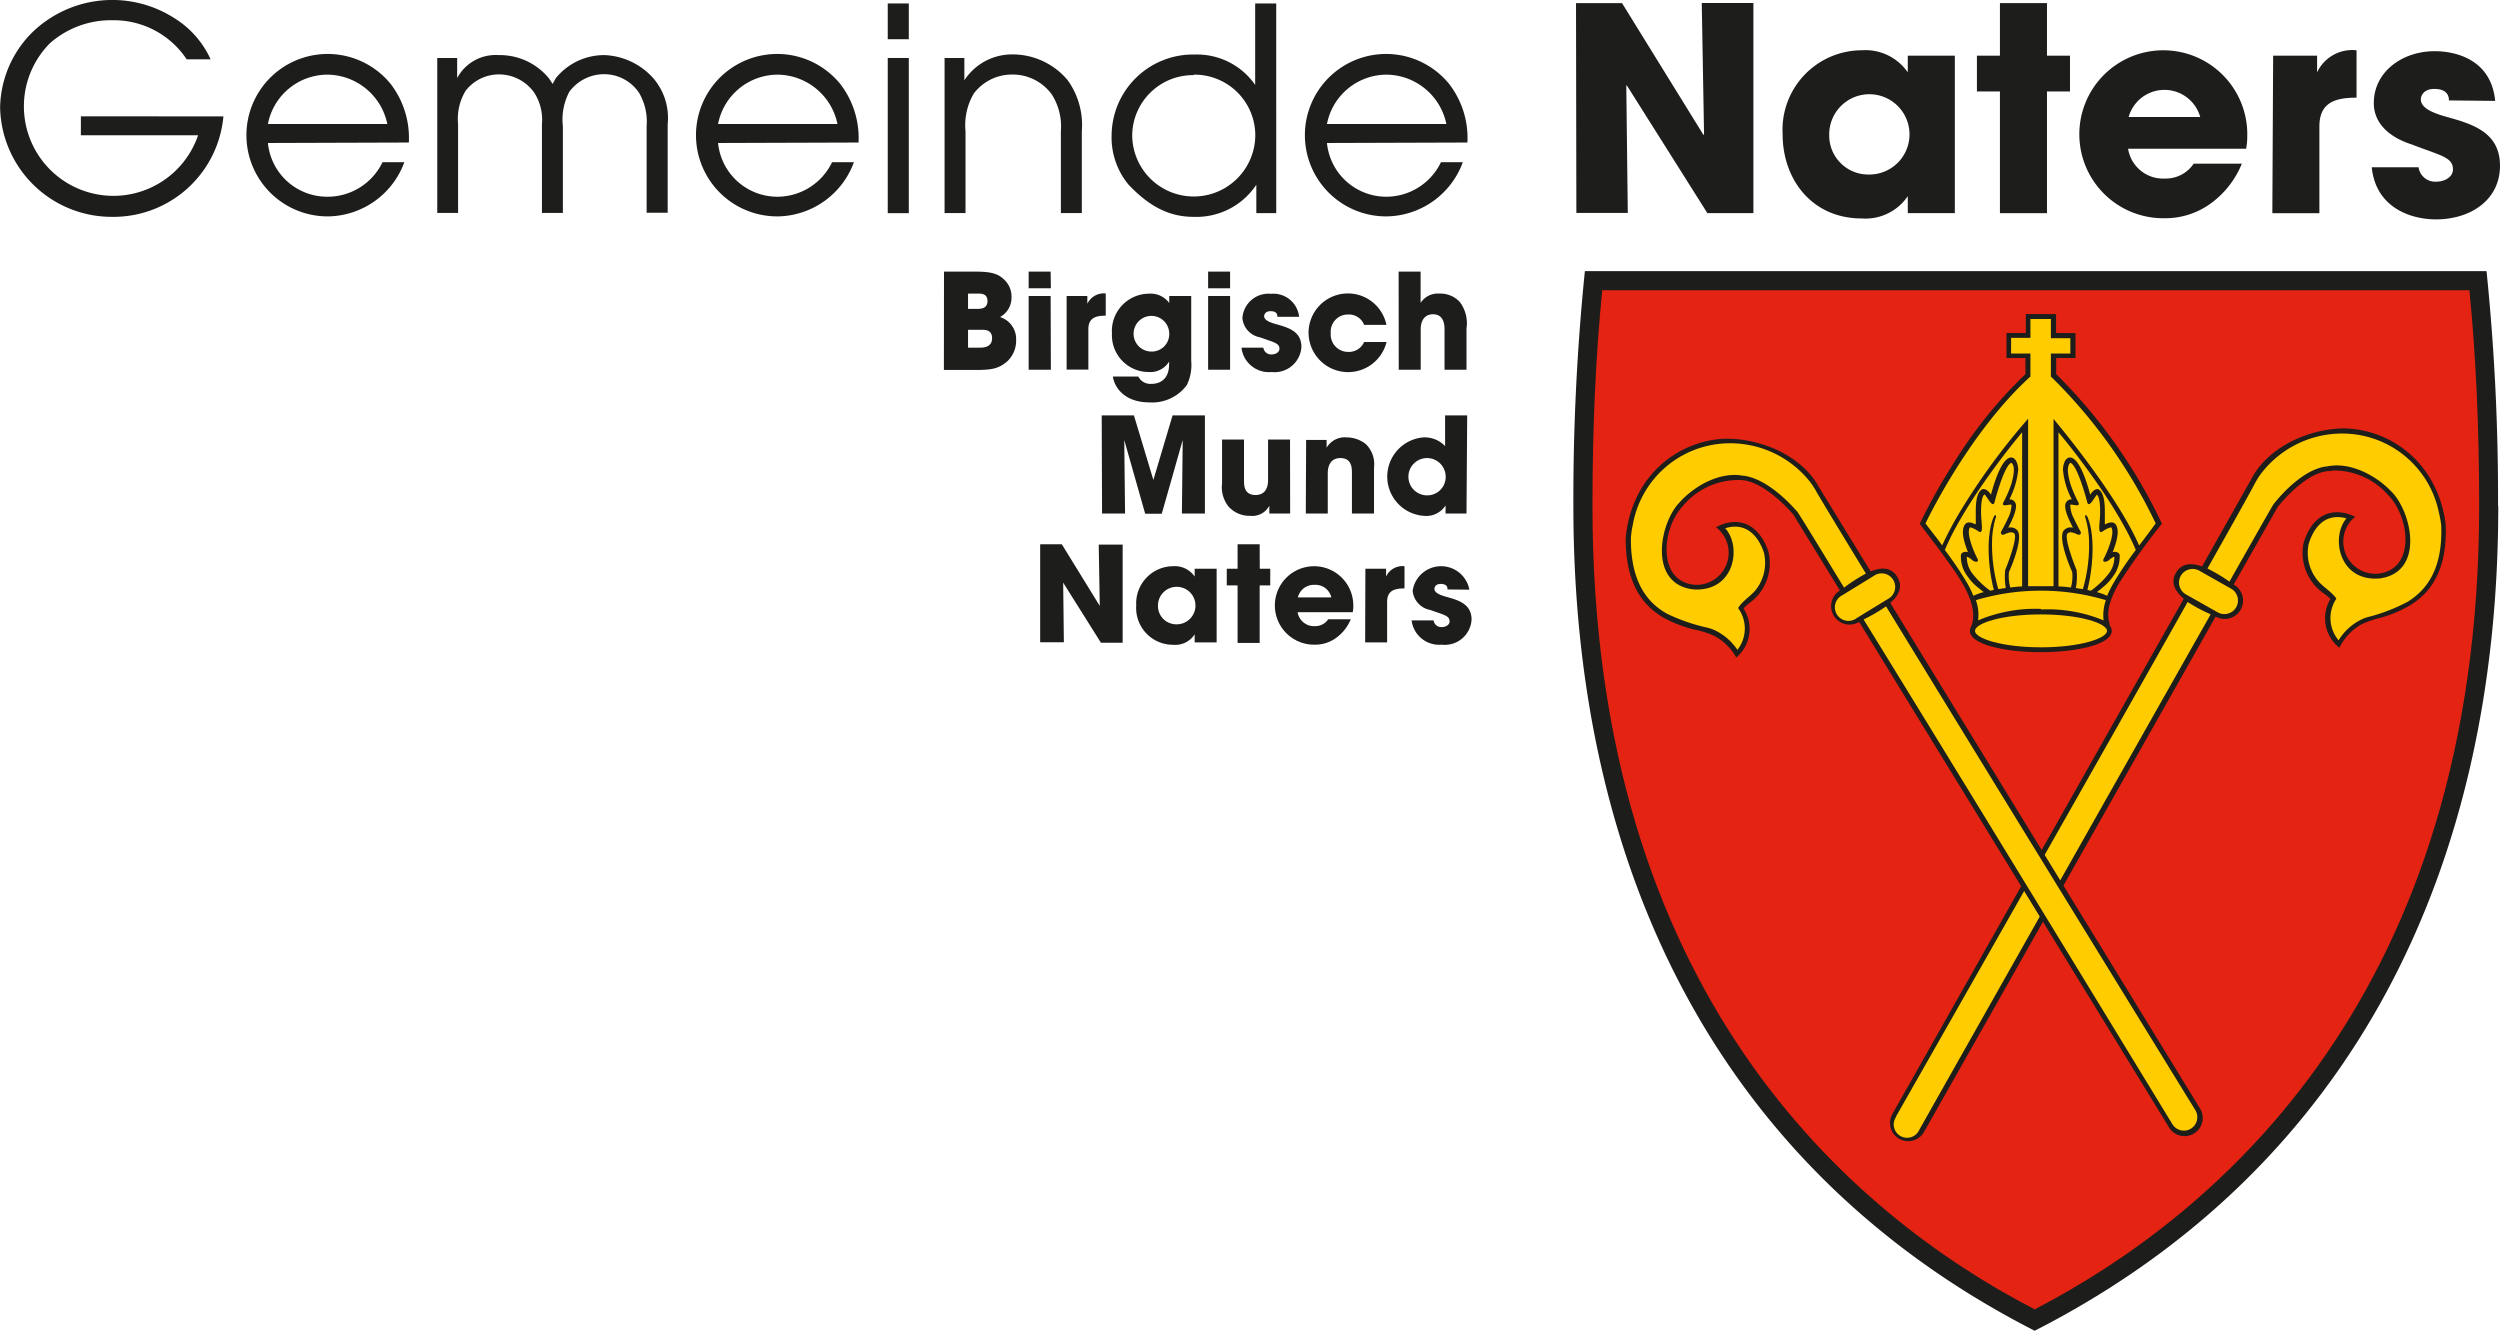 <svg xmlns="http://www.w3.org/2000/svg" viewBox="0 0 217.32 115.68"><defs><style>.cls-1{fill:#1d1d1b;}.cls-2{fill:#e42313;}.cls-3{fill:#fc0;}</style></defs><path class="cls-1" d="M54,110.39a9.59,9.59,0,0,1-9.64,8.73,9.7,9.7,0,0,1-9.77-9.52,9.42,9.42,0,0,1,2.82-6.54,10,10,0,0,1,12.3-1.23,8.21,8.21,0,0,1,3.18,3.6H50.81a7.6,7.6,0,0,0-6.46-3.4,8,8,0,0,0-5.43,2,7.78,7.78,0,1,0,12.88,8H41.61v-1.65Z" transform="translate(-34.58 -100.27)"/><path class="cls-1" d="M57.87,112.7A5.17,5.17,0,0,0,63,117.37a5.29,5.29,0,0,0,4.83-3h1.9a7.17,7.17,0,0,1-6.56,4.71,7.06,7.06,0,1,1,5.38-11.5,7.72,7.72,0,0,1,1.57,5.08Zm10.38-1.65a5.37,5.37,0,0,0-5.16-4.29,5.28,5.28,0,0,0-5.22,4.29Z" transform="translate(-34.58 -100.27)"/><path class="cls-1" d="M72.59,105.31h1.73v1.75a3.78,3.78,0,0,1,3.6-2,5.51,5.51,0,0,1,4.36,2c.13.17.22.34.35.51.07-.17.17-.32.27-.51a5.4,5.4,0,0,1,4.26-2,6,6,0,0,1,4.2,2,5.28,5.28,0,0,1,1.26,4v7.7H90.79v-7.53a4.94,4.94,0,0,0-.67-2.91,3.66,3.66,0,0,0-3.05-1.6,3.75,3.75,0,0,0-3,1.53,5.17,5.17,0,0,0-.56,3v7.53H81.69v-7.72a4.35,4.35,0,0,0-.64-2.69,3.75,3.75,0,0,0-3-1.63,3.65,3.65,0,0,0-3,1.43,4.71,4.71,0,0,0-.65,2.89v7.72H72.59Z" transform="translate(-34.58 -100.27)"/><path class="cls-1" d="M97,112.7a5.18,5.18,0,0,0,5.08,4.67,5.28,5.28,0,0,0,4.83-3h1.9a7.16,7.16,0,0,1-6.56,4.71,7.06,7.06,0,1,1,5.38-11.5,7.68,7.68,0,0,1,1.58,5.08Zm10.38-1.65a5.37,5.37,0,0,0-5.15-4.29A5.29,5.29,0,0,0,97,111.05Z" transform="translate(-34.58 -100.27)"/><path class="cls-1" d="M111.75,100.57h1.83v3.11h-1.83Zm0,4.74h1.83V118.8h-1.83Z" transform="translate(-34.58 -100.27)"/><path class="cls-1" d="M116.69,105.31h1.72v1.94A4.94,4.94,0,0,1,122.6,105a6.24,6.24,0,0,1,4.79,2.24,6.66,6.66,0,0,1,1.23,4.44v7.11H126.8v-7.11a5.18,5.18,0,0,0-.79-3.2,4.2,4.2,0,0,0-3.48-1.73,4.15,4.15,0,0,0-3.3,1.65,5.44,5.44,0,0,0-.72,3.28v7.11h-1.82Z" transform="translate(-34.58 -100.27)"/><path class="cls-1" d="M145.52,118.8h-1.73v-2.47a6.25,6.25,0,0,1-5.45,2.79c-2,0-3.75-.79-5.65-2.79a6.43,6.43,0,0,1-1.48-4.32,7.08,7.08,0,0,1,7.25-7,6.16,6.16,0,0,1,5.23,2.64v-7.08h1.83Zm-7.18-12A5.29,5.29,0,0,0,133,112a5.35,5.35,0,1,0,10.7,0A5.28,5.28,0,0,0,138.34,106.76Z" transform="translate(-34.58 -100.27)"/><path class="cls-1" d="M149.93,112.7a5.18,5.18,0,0,0,5.08,4.67,5.28,5.28,0,0,0,4.83-3h1.9a7.16,7.16,0,0,1-6.56,4.71,7.06,7.06,0,1,1,5.38-11.5,7.68,7.68,0,0,1,1.58,5.08Zm10.38-1.65a5.37,5.37,0,0,0-5.15-4.29,5.29,5.29,0,0,0-5.23,4.29Z" transform="translate(-34.58 -100.27)"/><path class="cls-1" d="M171.58,100.54h4L182.66,112l.05-.05-.2-11.42H187V118.8h-4l-7-11.1-.05,0,.13,11.08h-4.47Z" transform="translate(-34.58 -100.27)"/><path class="cls-1" d="M204.51,118.8h-4.09v-1.48h0a4.44,4.44,0,0,1-4,1.94c-4.34,0-6.88-3.4-6.88-7.32a6.91,6.91,0,0,1,6.88-7.3,4.47,4.47,0,0,1,4,1.92h0v-1.45h4.09ZM197,115.44a3.49,3.49,0,1,0-3.41-3.45A3.39,3.39,0,0,0,197,115.44Z" transform="translate(-34.58 -100.27)"/><path class="cls-1" d="M212.52,105.11h2v3.11h-2V118.8h-4.09V108.22h-2v-3.11h2v-4.57h4.09Z" transform="translate(-34.58 -100.27)"/><path class="cls-1" d="M229.46,114.5a8,8,0,0,1-2.78,3.51,6.69,6.69,0,0,1-3.9,1.23,7.3,7.3,0,1,1,7.15-7.13,5.52,5.52,0,0,1-.1,1.09H219.57a3.08,3.08,0,0,0,3.21,2.59,2.91,2.91,0,0,0,2.49-1.29Zm-3.62-4.06a3.23,3.23,0,0,0-6.22,0Z" transform="translate(-34.58 -100.27)"/><path class="cls-1" d="M232.18,105.11H236v1.45h0a3.38,3.38,0,0,1,3.43-1.92v4.12c-1.9,0-3.23.44-3.23,2.51v7.53h-4.09Z" transform="translate(-34.58 -100.27)"/><path class="cls-1" d="M247.46,109c0-.3-.07-1-1.28-1-.86,0-1.16.54-1.16.91,0,.74,1,1.16,2.1,1.48,2.32.64,4.78,1.33,4.78,4.29s-2.54,4.66-5.57,4.66c-2.07,0-5.21-.93-5.58-4.53h4.07a1.46,1.46,0,0,0,1.56,1.25c.69,0,1.43-.39,1.43-1.06,0-1.06-1-1.18-3.63-2.19-1.77-.57-3.25-1.73-3.25-3.58,0-2.71,2.46-4.51,5.3-4.51,1.8,0,4.91.71,5.25,4.32Z" transform="translate(-34.58 -100.27)"/><path class="cls-1" d="M116.64,123.88h2.63c1.44,0,2.11.14,2.73.83a2,2,0,0,1,.51,1.41,1.92,1.92,0,0,1-1,1.71,2,2,0,0,1,1.4,2,2.46,2.46,0,0,1-.78,1.86c-.78.65-1.35.74-2.79.74h-2.71Zm2.09,3.24h.77c.3,0,.92,0,.92-.68s-.58-.65-.92-.65h-.77Zm0,3.37h1c.28,0,1.09,0,1.09-.82s-.74-.73-1.09-.73h-1Z" transform="translate(-34.58 -100.27)"/><path class="cls-1" d="M125.93,125.33H124v-1.45h1.91Zm0,7.08H124V126h1.91Z" transform="translate(-34.58 -100.27)"/><path class="cls-1" d="M127.3,126h1.8v.68h0a1.58,1.58,0,0,1,1.6-.9v1.93c-.88,0-1.51.2-1.51,1.17v3.52H127.3Z" transform="translate(-34.58 -100.27)"/><path class="cls-1" d="M138.13,131.63a4,4,0,0,1-.38,2.11,3.74,3.74,0,0,1-3.24,1.51c-2.22,0-3.06-1.34-3.19-2.25h2.21a1.18,1.18,0,0,0,1.12.64c.24,0,1.56,0,1.56-1.74v-.2h0a1.91,1.91,0,0,1-1.75.91,3.2,3.2,0,0,1-3.22-3.36,3.24,3.24,0,0,1,3.22-3.45,2,2,0,0,1,1.76.81h0V126h1.91Zm-3.48-.8a1.52,1.52,0,0,0,1.57-1.59,1.55,1.55,0,1,0-1.57,1.59Z" transform="translate(-34.58 -100.27)"/><path class="cls-1" d="M141.51,125.33H139.6v-1.45h1.91Zm0,7.08H139.6V126h1.91Z" transform="translate(-34.58 -100.27)"/><path class="cls-1" d="M145.62,127.81c0-.14,0-.49-.6-.49-.41,0-.55.26-.55.43,0,.35.48.54,1,.69,1.09.3,2.24.62,2.24,2a2.34,2.34,0,0,1-2.6,2.17,2.4,2.4,0,0,1-2.61-2.12h1.9a.68.68,0,0,0,.73.59c.32,0,.67-.18.67-.49,0-.5-.48-.56-1.7-1a1.86,1.86,0,0,1-1.52-1.67,2.27,2.27,0,0,1,2.48-2.11,2.25,2.25,0,0,1,2.45,2Z" transform="translate(-34.58 -100.27)"/><path class="cls-1" d="M155.11,130a3.44,3.44,0,0,1-6.78-.78,3.42,3.42,0,0,1,6.77-.71h-1.94a1.41,1.41,0,0,0-1.38-.9,1.49,1.49,0,0,0-1.52,1.62,1.51,1.51,0,0,0,1.52,1.63,1.44,1.44,0,0,0,1.38-.86Z" transform="translate(-34.58 -100.27)"/><path class="cls-1" d="M156.16,123.88h1.91v2.72h0a1.79,1.79,0,0,1,1.65-.81,2.31,2.31,0,0,1,1.74.71,3.06,3.06,0,0,1,.6,2.33v3.58h-1.91v-3.48c0-.31,0-1.34-1-1.34s-1.07,1-1.07,1.27v3.55h-1.91Z" transform="translate(-34.58 -100.27)"/><path class="cls-1" d="M130.35,136.38h2.8l1.69,5.61h0l1.67-5.61h2.81v8.53h-2l.07-6.39,0,0-1.82,6.41h-1.44l-1.82-6.41,0,0,.07,6.39h-2Z" transform="translate(-34.58 -100.27)"/><path class="cls-1" d="M146.73,144.91h-1.81v-.68h0a1.67,1.67,0,0,1-1.66.88,2.44,2.44,0,0,1-1.88-.8,2.68,2.68,0,0,1-.57-2v-3.83h1.91v3.54c0,.44,0,1.28,1,1.28.55,0,1.09-.29,1.09-1.3v-3.52h1.91Z" transform="translate(-34.58 -100.27)"/><path class="cls-1" d="M148.12,138.51h1.78v.68h0a1.83,1.83,0,0,1,1.74-.9,2.75,2.75,0,0,1,1.64.56,2.41,2.41,0,0,1,.74,2.06v4h-1.92v-3.5c0-.44,0-1.32-1-1.32S150,141,150,141.43v3.48h-1.91Z" transform="translate(-34.58 -100.27)"/><path class="cls-1" d="M162.06,144.91h-1.82v-.7h0a2,2,0,0,1-1.91.9,3.42,3.42,0,0,1,0-6.82,2.46,2.46,0,0,1,1.87.76v-2.67h1.92Zm-3.45-1.58a1.6,1.6,0,0,0,1.64-1.65,1.62,1.62,0,1,0-1.64,1.65Z" transform="translate(-34.58 -100.27)"/><path class="cls-1" d="M125,147.58h1.88l3.3,5.36,0,0-.09-5.33h2.08v8.53h-1.89L127,150.92h0l.06,5.18H125Z" transform="translate(-34.58 -100.27)"/><path class="cls-1" d="M140.34,156.11h-1.91v-.7h0a2,2,0,0,1-1.87.91,3.2,3.2,0,0,1-3.21-3.42,3.23,3.23,0,0,1,3.21-3.41,2.09,2.09,0,0,1,1.87.9h0v-.68h1.91Zm-3.51-1.57a1.63,1.63,0,1,0-1.59-1.61A1.59,1.59,0,0,0,136.83,154.54Z" transform="translate(-34.58 -100.27)"/><path class="cls-1" d="M144.09,149.71H145v1.45h-.92v5h-1.92v-5h-.94v-1.45h.94v-2.13h1.92Z" transform="translate(-34.58 -100.27)"/><path class="cls-1" d="M152,154.1a3.74,3.74,0,0,1-1.3,1.64,3.1,3.1,0,0,1-1.82.57,3.41,3.41,0,1,1,3.34-3.33,2.11,2.11,0,0,1-.05.51h-4.79a1.44,1.44,0,0,0,1.5,1.21,1.35,1.35,0,0,0,1.16-.6Zm-1.69-1.9a1.41,1.41,0,0,0-1.45-1.09,1.43,1.43,0,0,0-1.46,1.09Z" transform="translate(-34.58 -100.27)"/><path class="cls-1" d="M153.27,149.71h1.8v.68h0a1.57,1.57,0,0,1,1.6-.9v1.93c-.89,0-1.51.2-1.51,1.17v3.52h-1.91Z" transform="translate(-34.58 -100.27)"/><path class="cls-1" d="M160.41,151.51c0-.14,0-.48-.6-.48-.4,0-.54.25-.54.42,0,.35.47.54,1,.69,1.08.3,2.23.62,2.23,2a2.33,2.33,0,0,1-2.6,2.17,2.41,2.41,0,0,1-2.61-2.11h1.91a.67.67,0,0,0,.72.58c.32,0,.67-.18.67-.49,0-.5-.47-.56-1.69-1a1.86,1.86,0,0,1-1.52-1.67,2.5,2.5,0,0,1,4.93-.09Z" transform="translate(-34.58 -100.27)"/><path class="cls-1" d="M251.75,144.26c0,31.49-12.64,57.56-40.3,71.69-27.64-14.12-40.1-40.31-40.1-71.69a196.21,196.21,0,0,1,1-20.42h78.38a193.49,193.49,0,0,1,1,20.42Z" transform="translate(-34.58 -100.27)"/><path class="cls-2" d="M250.09,144.26c0-6.91-.29-13.15-.85-18.76H173.86c-.56,5.61-.85,11.85-.85,18.76,0,42.33,22.42,61.52,38.44,69.83,16-8.31,38.64-27.5,38.64-69.83Z" transform="translate(-34.58 -100.27)"/><path class="cls-1" d="M199.43,197.32a1.16,1.16,0,1,0,2,1.14s16.49-29.19,25.32-44.79a13.35,13.35,0,0,1-2-1.07c-9,16-25.35,44.72-25.35,44.72Z" transform="translate(-34.58 -100.27)"/><path class="cls-1" d="M228.37,150.85c2.3-4.07,3.79-6.69,3.84-6.74,1-1.29,2.91-3.15,4.68-3.3,2-.41,4.24.79,5.57,2.19,1.78,1.78,2.92,7-1,7.55-3.57.32-4.29-3.6-2.91-5.22-1.68-.46-2.77.56-3.28,2.22a3.77,3.77,0,0,0,.8,3.2c.47.56,1.24,1,1.61,1.56a3,3,0,0,0,.19,3.62,4.75,4.75,0,0,1,1.74-1.68,3.49,3.49,0,0,1,.77-.33,15.26,15.26,0,0,0,3.51-1.35c1.61-1,3.05-2.81,2.9-6.63a9.3,9.3,0,0,0-.21-1.15,8.57,8.57,0,0,0-8.17-6.83,8.87,8.87,0,0,0-7.31,3.52,5.89,5.89,0,0,0-.41.64l-.07.11c0,.05-1.63,3-4.15,7.46a14.58,14.58,0,0,1,1.94,1.16Z" transform="translate(-34.58 -100.27)"/><path class="cls-1" d="M226,149.51c-.9-.32-1.78-.32-2.28.57s0,1.64.69,2.24l-25.33,44.79a1.58,1.58,0,1,0,2.75,1.56l25.35-44.8a1.6,1.6,0,1,0,1.57-2.79l3.82-6.73c.95-1.18,2.75-3,4.4-3.13,0,0,.17,0,.45-.05a6.24,6.24,0,0,1,4.74,2.12c1.85,1.83,2.47,6.39-.78,6.84a2.79,2.79,0,0,1-2.07-4.94,5.48,5.48,0,0,0-.81-.3c-1.89-.44-3.12.74-3.67,2.57a4.27,4.27,0,0,0,1.82,4.44,4.23,4.23,0,0,1,.51.44,3.26,3.26,0,0,0,.78,4.24,4.72,4.72,0,0,1,1.85-2,8.14,8.14,0,0,1,1.74-.61,11,11,0,0,0,2.55-1.08c1.76-1.08,3.25-3,3.1-7a10.16,10.16,0,0,0-1.3-3.95,8.92,8.92,0,0,0-7.48-4.43c-3.08,0-6.73,1.62-8.17,4.5L226,149.51Z" transform="translate(-34.58 -100.27)"/><path class="cls-3" d="M228.52,151.44a1.18,1.18,0,1,1-1.16,2.06l-2.76-1.56a1.18,1.18,0,1,1,1.16-2.06l2.76,1.56Z" transform="translate(-34.58 -100.27)"/><path class="cls-3" d="M199.43,197.32a1.16,1.16,0,1,0,2,1.14s16.49-29.19,25.32-44.79a13.35,13.35,0,0,1-2-1.07c-9,16-25.35,44.72-25.35,44.72Z" transform="translate(-34.58 -100.27)"/><path class="cls-3" d="M228.37,150.85c2.3-4.07,3.79-6.69,3.84-6.74,1-1.29,2.91-3.15,4.68-3.3,2-.41,4.24.79,5.57,2.19,1.78,1.78,2.92,7-1,7.55-3.57.32-4.29-3.6-2.91-5.22-1.68-.46-2.77.56-3.28,2.22a3.77,3.77,0,0,0,.8,3.2c.47.56,1.24,1,1.61,1.56a3,3,0,0,0,.19,3.62,4.75,4.75,0,0,1,1.74-1.68,3.49,3.49,0,0,1,.77-.33,15.26,15.26,0,0,0,3.51-1.35c1.61-1,3.05-2.81,2.9-6.63a9.3,9.3,0,0,0-.21-1.15,8.57,8.57,0,0,0-8.17-6.83,8.87,8.87,0,0,0-7.31,3.52,5.89,5.89,0,0,0-.41.64l-.07.11c0,.05-1.63,3-4.15,7.46a14.58,14.58,0,0,1,1.94,1.16Z" transform="translate(-34.58 -100.27)"/><path class="cls-1" d="M225.42,196.78a1.16,1.16,0,1,1-2,1.21S206,169.4,196.58,154.12a14.82,14.82,0,0,0,1.95-1.14c9.56,15.64,26.89,43.8,26.89,43.8Z" transform="translate(-34.58 -100.27)"/><path class="cls-1" d="M194.88,151.35c-2.44-4-4-6.55-4.07-6.6-1.08-1.25-3-3-4.8-3.14-2-.33-4.21.94-5.48,2.39-1.72,1.84-2.67,7.1,1.3,7.51,3.57.19,4.16-3.75,2.72-5.32,1.67-.52,2.8.47,3.36,2.1a3.82,3.82,0,0,1-.68,3.23c-.46.58-1.21,1-1.56,1.61a3,3,0,0,1-.06,3.63,4.91,4.91,0,0,0-1.8-1.62,3.34,3.34,0,0,0-.78-.3,16,16,0,0,1-3.56-1.23c-1.65-.93-3.14-2.7-3.12-6.53a6.78,6.78,0,0,1,.16-1.15,8.57,8.57,0,0,1,7.93-7.11,8.86,8.86,0,0,1,7.43,3.27,5.42,5.42,0,0,1,.43.62l.07.1c0,.06,1.73,2.93,4.41,7.32a14.68,14.68,0,0,0-1.9,1.22Z" transform="translate(-34.58 -100.27)"/><path class="cls-1" d="M197.21,149.93c.89-.35,1.77-.39,2.3.49s.1,1.63-.61,2.26l26.88,43.88a1.58,1.58,0,1,1-2.69,1.65l-26.9-43.88a1.6,1.6,0,1,1-1.67-2.73l-4.05-6.6c-1-1.15-2.86-2.89-4.51-3a3.6,3.6,0,0,0-.45,0,6.26,6.26,0,0,0-4.67,2.29c-1.78,1.89-2.24,6.47,1,6.81a2.79,2.79,0,0,0,1.91-5,5.13,5.13,0,0,1,.78-.33c1.88-.51,3.16.63,3.77,2.44a4.27,4.27,0,0,1-1.67,4.5,3.49,3.49,0,0,0-.49.45,3.26,3.26,0,0,1-.63,4.27,4.72,4.72,0,0,0-1.92-1.89,7.84,7.84,0,0,0-1.76-.55,10.91,10.91,0,0,1-2.59-1c-1.79-1-3.35-2.93-3.34-6.9a10.2,10.2,0,0,1,1.16-4,8.93,8.93,0,0,1,7.33-4.68c3.07-.1,6.78,1.38,8.32,4.22l4.48,7.31Z" transform="translate(-34.58 -100.27)"/><path class="cls-3" d="M194.75,152a1.18,1.18,0,1,0,1.23,2l2.71-1.66a1.18,1.18,0,1,0-1.24-2l-2.7,1.66Z" transform="translate(-34.58 -100.27)"/><path class="cls-3" d="M225.42,196.78a1.16,1.16,0,1,1-2,1.21S206,169.4,196.58,154.12a14.82,14.82,0,0,0,1.95-1.14c9.56,15.64,26.89,43.8,26.89,43.8Z" transform="translate(-34.58 -100.27)"/><path class="cls-3" d="M194.88,151.35c-2.44-4-4-6.55-4.07-6.6-1.08-1.25-3-3-4.8-3.14-2-.33-4.21.94-5.48,2.39-1.72,1.84-2.67,7.1,1.3,7.51,3.57.19,4.16-3.75,2.72-5.32,1.67-.52,2.8.47,3.36,2.1a3.82,3.82,0,0,1-.68,3.23c-.46.58-1.21,1-1.56,1.61a3,3,0,0,1-.06,3.63,4.91,4.91,0,0,0-1.8-1.62,3.34,3.34,0,0,0-.78-.3,16,16,0,0,1-3.56-1.23c-1.65-.93-3.14-2.7-3.12-6.53a6.78,6.78,0,0,1,.16-1.15,8.57,8.57,0,0,1,7.93-7.11,8.86,8.86,0,0,1,7.43,3.27,5.42,5.42,0,0,1,.43.62l.07.1c0,.06,1.73,2.93,4.41,7.32a14.68,14.68,0,0,0-1.9,1.22Z" transform="translate(-34.58 -100.27)"/><path class="cls-1" d="M217.94,154.6a.76.76,0,0,1,.21.51c0,1.17-3,1.85-6.17,1.85s-6.16-.68-6.16-1.85a.8.8,0,0,1,.13-.42c.73-1.95-1.23-4.47-2.33-6-.71-1-1.45-1.92-2.16-2.89a51.19,51.19,0,0,1,2.91-5.21,39.38,39.38,0,0,1,6.28-7.8v-1.4H209v-2.17h1.68v-1.65h2.63v1.65H215v2.17h-1.68v1.4a45.62,45.62,0,0,1,9.19,13,60.28,60.28,0,0,0-3.76,5.24c-.79,1.37-1.11,2.5-.77,3.52Z" transform="translate(-34.58 -100.27)"/><path class="cls-3" d="M212,153.68c-3.42,0-5.74.78-5.74,1.43s2.32,1.43,5.74,1.43,5.74-.79,5.74-1.43-2.32-1.43-5.74-1.43Z" transform="translate(-34.58 -100.27)"/><path class="cls-3" d="M212,153.25a12.67,12.67,0,0,1,5.44.95,4,4,0,0,1,.2-1.76,19.76,19.76,0,0,0-11.3,0,3.74,3.74,0,0,1,.19,1.76,12.73,12.73,0,0,1,5.47-1Z" transform="translate(-34.58 -100.27)"/><path class="cls-3" d="M210.83,151.23c.38,0,.76,0,1.15,0l1.11,0V136.69c2,2.39,5.86,7.37,7.44,11q.69-.9,1.44-1.92A44.84,44.84,0,0,0,212.86,133v-2h1.69v-1.33h-1.69V128h-1.78v1.64h-1.68V131h1.68v2c-5.08,4.62-8.65,11.79-9.12,12.77.47.64,1,1.27,1.45,1.91a30.22,30.22,0,0,1,1.47-2.79,57,57,0,0,1,6-8.22v14.54Z" transform="translate(-34.58 -100.27)"/><path class="cls-3" d="M210.41,151.25c-.37,0-.74.05-1.08.09a3.48,3.48,0,0,1-.11-1.36c.24-.51,1.33-3.14.66-3.67a.81.81,0,0,0-.73-.17c.22-.43.92-1.74.59-2.21a.53.53,0,0,0-.49-.25,7.14,7.14,0,0,0,.77-2.57c0-.3-.12-1-.56-1.07-.92-.08-1.64,2.62-1.81,3.23-.14-.2-.39-.52-.68-.48h-.05c-.57.25-.59,1.44-.59,1.94s0,.81,0,1.1l-.07,0c-.26-.13-.62-.25-.85,0-.46.62,0,1.79.24,2.44-.22-.08-.58,0-.61.25a2.78,2.78,0,0,0,.56,1.83,4.46,4.46,0,0,0,.93,1l.49.39a5.79,5.79,0,0,0-.9.32,8.2,8.2,0,0,0-.59-1.19,29.74,29.74,0,0,0-1.89-2.79c1.34-3.24,4.57-7.67,6.72-10.23v13.4Z" transform="translate(-34.58 -100.27)"/><path class="cls-3" d="M208.87,151.39l-.58.09a13.84,13.84,0,0,1-.53-4.55,7.91,7.91,0,0,1,.28-1.58c.12-.26,0-.43-.14-.17-.74,1.69-.45,4.66,0,6.37l-.31.07a7.73,7.73,0,0,1-1.56-1.5l0,0a2.39,2.39,0,0,1-.48-1.46,1.3,1.3,0,0,1,.47.3c.22.19.66.24.44-.16s-1-2.15-.64-2.69a1.23,1.23,0,0,1,.34.11,2.91,2.91,0,0,1,.38.22c.53.39.25-.72.25-1.67,0-.31,0-1.29.29-1.52l.06.05c.17.15.68,1.23.83.6.11-.45.87-3.21,1.46-3.4.42.35.1,1.42,0,1.82a10.56,10.56,0,0,1-.68,1.58c-.3.56.61.12.69.27l0,0a2.76,2.76,0,0,1-.33,1.19c-.25.55-.54,1.06-.54,1.06-.14.23,0,.42.28.29s.62-.26.81-.08c.38.29-.65,2.92-.78,3.2l0,.06a5.89,5.89,0,0,0,.06,1.5Z" transform="translate(-34.58 -100.27)"/><path class="cls-3" d="M213.52,151.25c.37,0,.74.05,1.08.09a3.48,3.48,0,0,0,.11-1.36c-.24-.51-1.33-3.14-.66-3.67a.81.81,0,0,1,.73-.17c-.22-.43-.92-1.74-.59-2.21a.53.53,0,0,1,.49-.25,6.76,6.76,0,0,1-.77-2.57c0-.3.11-1,.56-1.07.92-.08,1.64,2.62,1.81,3.23.14-.2.38-.52.68-.48h0c.57.25.59,1.44.59,1.94s0,.81,0,1.1l.07,0c.26-.13.62-.25.85,0,.46.62,0,1.79-.24,2.44.21-.08.58,0,.61.25a2.84,2.84,0,0,1-.56,1.83,4.29,4.29,0,0,1-.94,1c-.18.16-.36.3-.48.39a6,6,0,0,1,.89.32,9.49,9.49,0,0,1,.6-1.19,29.74,29.74,0,0,1,1.89-2.79c-1.34-3.24-4.58-7.67-6.72-10.23v13.4Z" transform="translate(-34.58 -100.27)"/><path class="cls-3" d="M215.05,151.39l.59.09a13.5,13.5,0,0,0,.52-4.55,7.91,7.91,0,0,0-.28-1.58c-.11-.26,0-.43.15-.17.74,1.69.45,4.66,0,6.37l.31.07a7.73,7.73,0,0,0,1.56-1.5l0,0a2.39,2.39,0,0,0,.48-1.46,1.3,1.3,0,0,0-.47.3c-.22.19-.66.24-.44-.16s1-2.15.64-2.69a1.23,1.23,0,0,0-.34.11,2.91,2.91,0,0,0-.38.22c-.53.39-.25-.72-.25-1.67,0-.31,0-1.29-.3-1.52l0,.05c-.17.15-.68,1.23-.83.6-.11-.45-.87-3.21-1.46-3.4-.42.35-.11,1.42,0,1.82a10.56,10.56,0,0,0,.68,1.58c.3.56-.62.12-.69.27l0,0a2.62,2.62,0,0,0,.33,1.19c.25.55.54,1.06.54,1.06.14.23,0,.42-.28.29s-.62-.26-.81-.08c-.38.29.65,2.92.78,3.2l0,.06a5.49,5.49,0,0,1-.07,1.5Z" transform="translate(-34.58 -100.27)"/></svg>